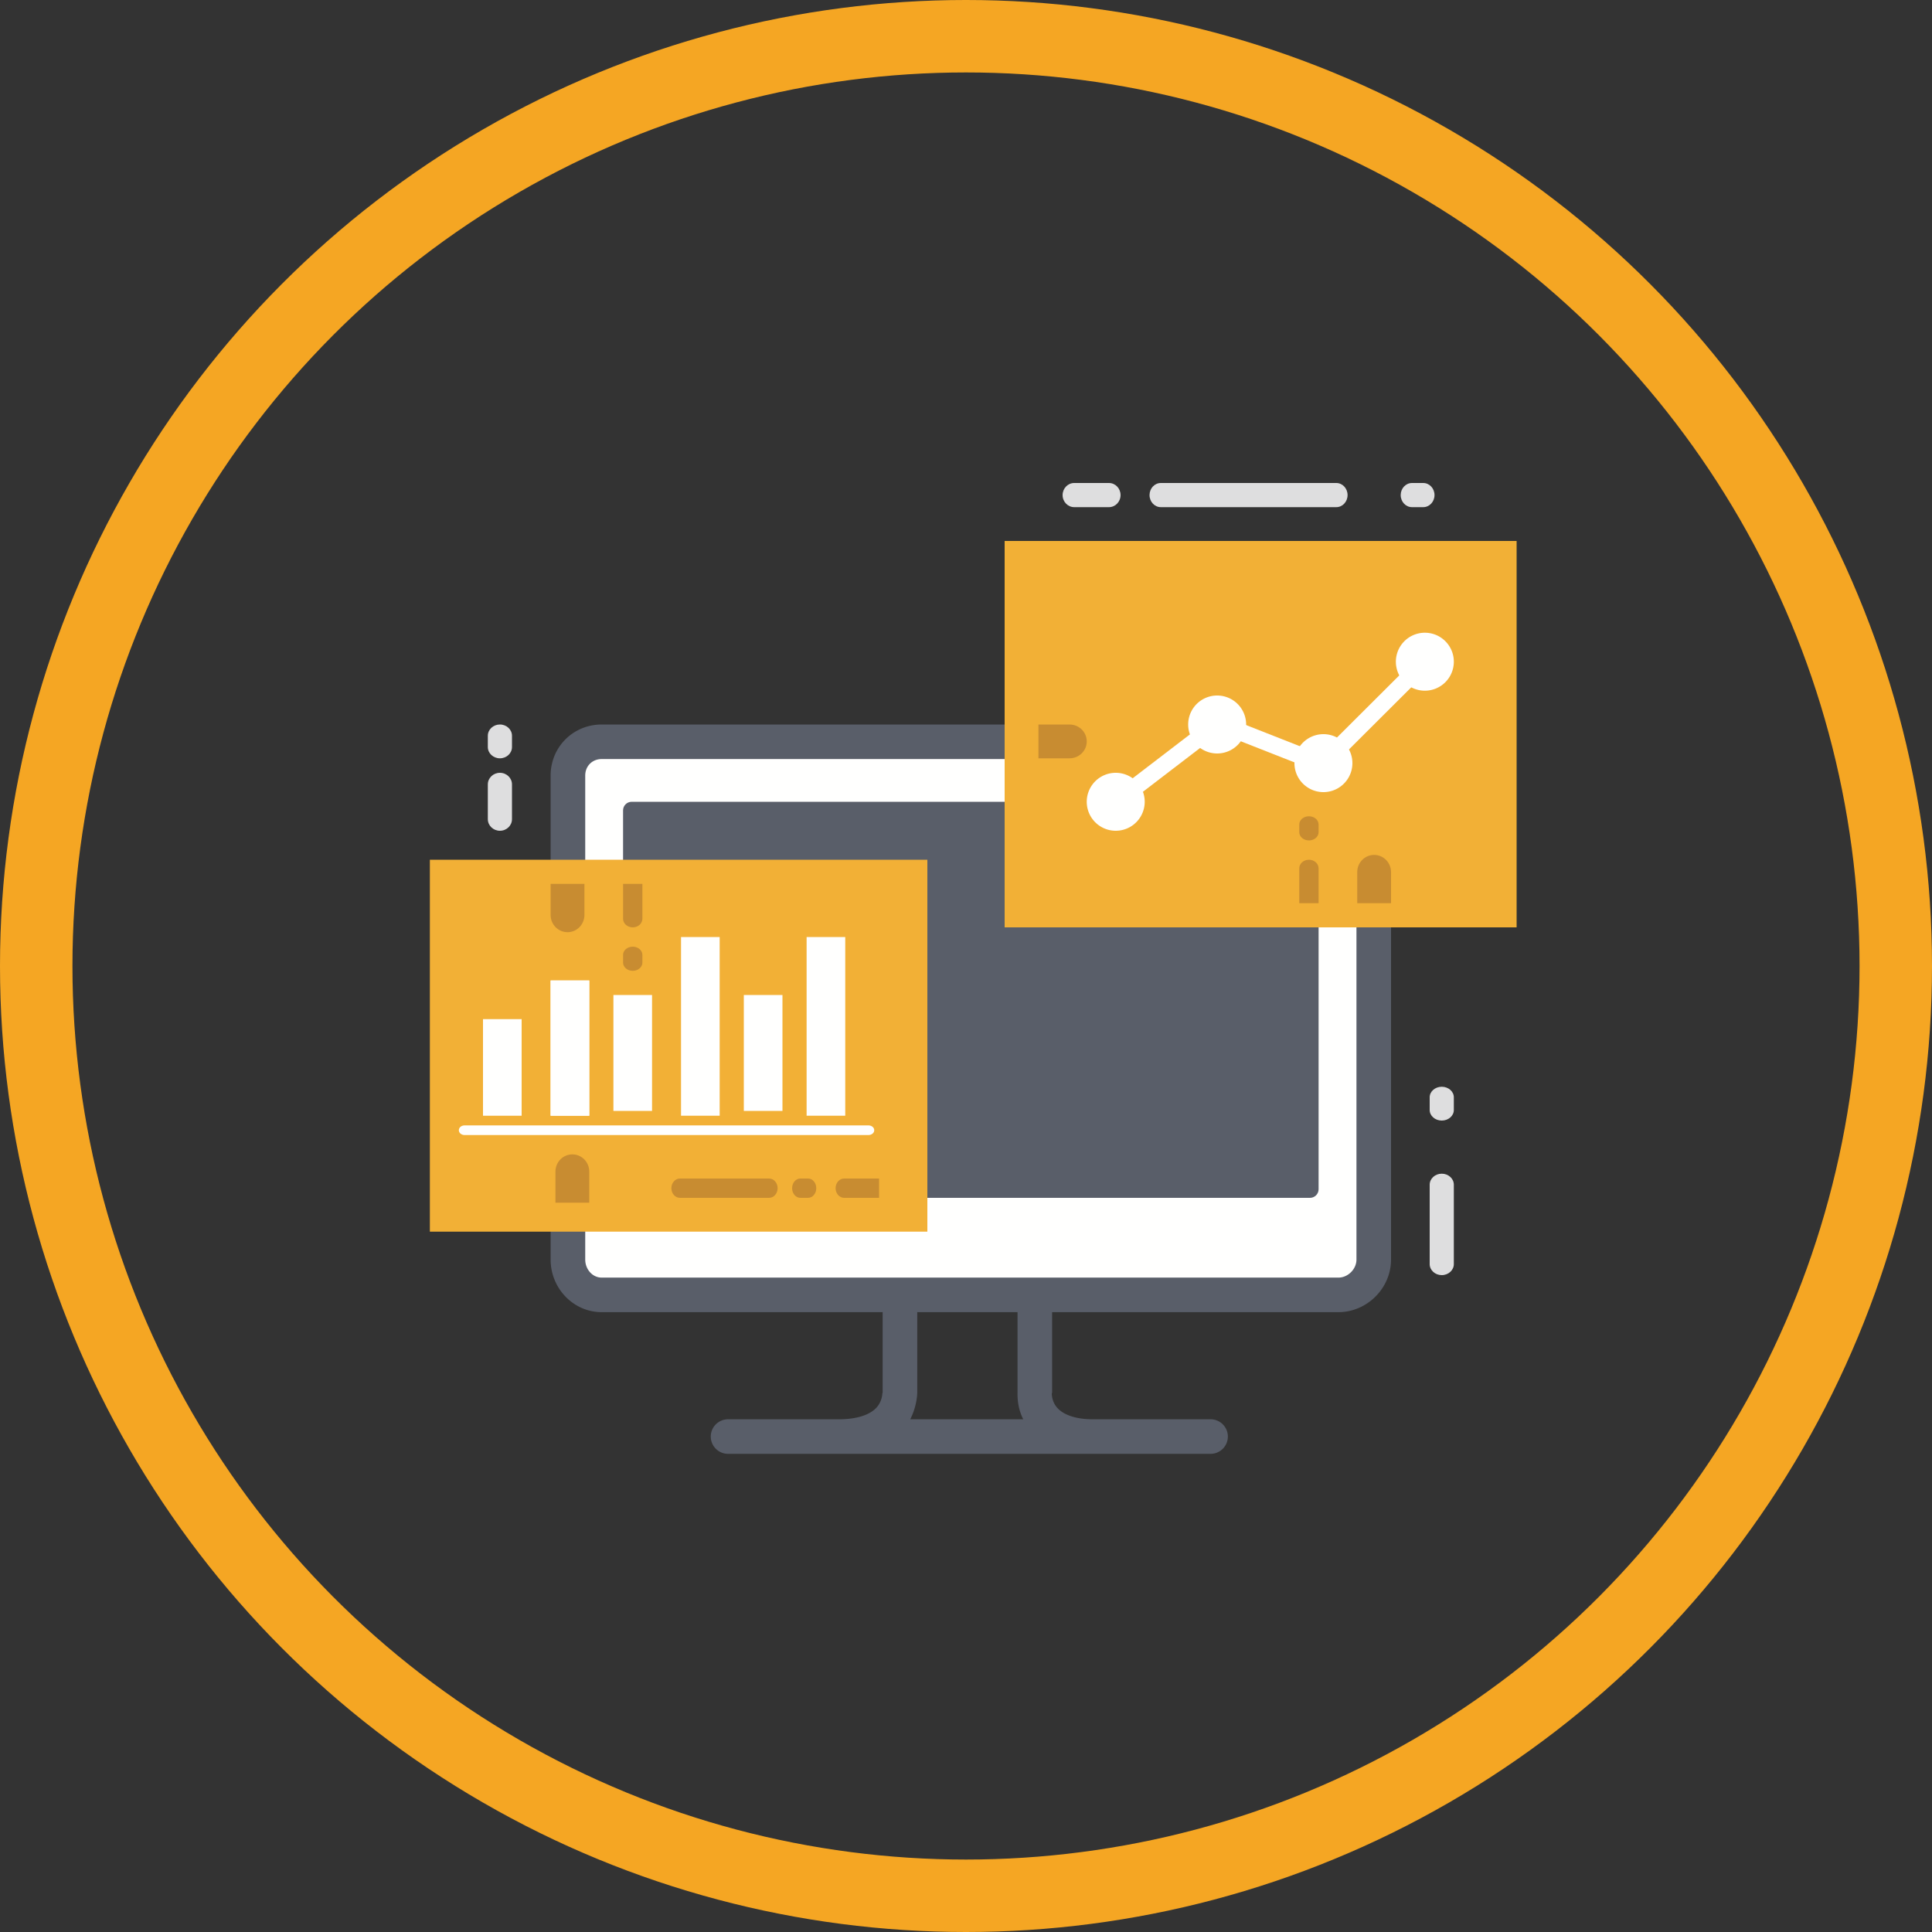 <svg width="400" height="400" xmlns="http://www.w3.org/2000/svg"><rect width="100%" height="100%" fill="#333333" stroke="none"/><g fill="none" fill-rule="evenodd"><circle stroke="#F5A623" stroke-width="15" cx="200" cy="200" r="192.5"/><path fill="#FFFFFE" d="M119 267h165V155H119z"/><path fill="#595E69" d="M131 245h141v-76H131z"/><path d="M132.564 244.444h136.872v-74.888H132.564v74.888zM271.22 166H130.784c-.983 0-1.784.795-1.784 1.776v78.448c0 .981.801 1.776 1.784 1.776H271.22c.983 0 1.78-.795 1.78-1.776v-78.448c0-.981-.797-1.776-1.78-1.776z" fill="#595E69"/><path d="M280.84 260.78c0 1.972-1.75 3.735-3.738 3.735H124.585c-1.965 0-3.42-1.763-3.42-3.736V160.575c0-1.973 1.455-3.422 3.42-3.422h152.517c1.988 0 3.738 1.45 3.738 3.422V260.78zm-92.386 33.067c1.287-2.506 1.451-4.918 1.451-5.587v-16.592h20.763v16.606c0 .627-.099 3.067 1.184 5.573h-23.398zM277.102 150H124.585c-5.91 0-10.585 4.657-10.585 10.575V260.78c0 5.919 4.675 10.889 10.585 10.889h58.156v16.657c0 .113-.07.099-.066.183 0 .262-.112 1.81-1.324 3.043-1.432 1.45-4.1 2.296-7.655 2.296h-22.958a3.575 3.575 0 00-3.58 3.576c0 1.973 1.6 3.577 3.58 3.577h99.897c1.98 0 3.58-1.604 3.58-3.577 0-1.977-1.6-3.576-3.58-3.576H226.26c-3.337 0-5.831-.818-7.216-2.211-1.259-1.272-1.278-2.866-1.282-3.128.004-.066.065-.089.065-.182v-16.658h59.275c5.933 0 10.898-4.97 10.898-10.889V160.575c0-5.918-4.965-10.575-10.898-10.575z" fill="#595E69"/><path fill="#F2B036" d="M208 192h106v-80H208zM89 255h103v-77H89z"/><path d="M230.737 168a1.724 1.724 0 01-1.388-.705 1.787 1.787 0 01.343-2.473l22.28-17.072 21.366 8.404 20.71-20.652a1.72 1.72 0 012.457.028c.669.696.66 1.816-.028 2.497l-22.308 22.241-21.648-8.512-20.744 15.89a1.69 1.69 0 01-1.04.354" fill="#FFFFFE"/><path d="M301 136.998a5.999 5.999 0 01-6 6.002c-3.317 0-6-2.687-6-6.002a5.998 5.998 0 016-5.998c3.317 0 6 2.687 6 5.998M280 157.998a6 6 0 11-12 .004 6 6 0 0112-.004M258 150.002a6 6 0 11-12-.005 6 6 0 0112 .005M237 165.998a6 6 0 11-12 .004 6 6 0 0112-.004" fill="#FFFFFE"/><path d="M284.5 177c-1.934 0-3.5 1.594-3.5 3.558V187h7v-6.442c0-1.964-1.566-3.558-3.5-3.558M118.502 239c-1.935 0-3.502 1.594-3.502 3.561V249h7v-6.439c0-1.967-1.567-3.561-3.498-3.561M117.5 193c1.934 0 3.5-1.598 3.5-3.561V183h-7v6.439c0 1.963 1.566 3.561 3.5 3.561M225 153.5c0-1.934-1.594-3.5-3.558-3.5H215v7h6.442c1.964 0 3.558-1.57 3.558-3.5M271 178c-1.102 0-2 .795-2 1.77V187h4v-7.23c0-.975-.893-1.77-2-1.77M271 169c-1.102 0-2 .759-2 1.7v1.6c0 .941.898 1.7 2 1.7 1.107 0 2-.759 2-1.7v-1.6c0-.941-.893-1.7-2-1.7M173 246c0 1.107.795 2 1.77 2H182v-4h-7.23c-.975 0-1.77.898-1.77 2M164 246c0 1.107.762 2 1.698 2h1.604c.94 0 1.698-.893 1.698-2 0-1.102-.758-2-1.698-2h-1.604c-.936 0-1.698.898-1.698 2M139 246c0 1.107.795 2 1.77 2h18.46c.975 0 1.77-.893 1.77-2 0-1.102-.795-2-1.77-2h-18.46c-.975 0-1.77.898-1.77 2M131 192c1.107 0 2-.79 2-1.77V183h-4v7.23c0 .98.898 1.77 2 1.77M131 201c1.107 0 2-.762 2-1.698v-1.604c0-.94-.893-1.698-2-1.698-1.102 0-2 .758-2 1.698v1.604c0 .936.898 1.698 2 1.698" fill="#C88C31"/><path fill="#FFFFFE" d="M100 231h8v-20h-8zM114 231h8v-28h-8z"/><path fill="#FFFFFE" d="M114 231h8v-28h-8zM127 230h8v-24h-8zM154 230h8v-24h-8zM141 231h8v-37h-8zM167 231h8v-37h-8zM179.797 235H96.203c-.665 0-1.203-.432-1.203-1 0-.568.538-1 1.203-1h83.594c.665 0 1.203.432 1.203 1 0 .568-.538 1-1.203 1"/><path d="M294.667 105h-2.334c-1.288 0-2.333-1.12-2.333-2.5s1.045-2.5 2.333-2.5h2.334c1.288 0 2.333 1.12 2.333 2.5s-1.045 2.5-2.333 2.5M276.67 105h-36.34c-1.286 0-2.33-1.12-2.33-2.5s1.044-2.5 2.33-2.5h36.34c1.286 0 2.33 1.12 2.33 2.5s-1.044 2.5-2.33 2.5M229.6 105h-7.2c-1.325 0-2.4-1.12-2.4-2.5s1.075-2.5 2.4-2.5h7.2c1.325 0 2.4 1.12 2.4 2.5s-1.075 2.5-2.4 2.5M103.5 157c-1.38 0-2.5-1.045-2.5-2.333v-2.334c0-1.288 1.12-2.333 2.5-2.333s2.5 1.045 2.5 2.333v2.334c0 1.288-1.12 2.333-2.5 2.333M103.5 172c-1.38 0-2.5-1.075-2.5-2.4v-7.2c0-1.325 1.12-2.4 2.5-2.4s2.5 1.075 2.5 2.4v7.2c0 1.325-1.12 2.4-2.5 2.4M298.5 264c-1.38 0-2.5-1.023-2.5-2.283v-16.434c0-1.26 1.12-2.283 2.5-2.283s2.5 1.023 2.5 2.283v16.434c0 1.26-1.12 2.283-2.5 2.283M298.5 232c-1.38 0-2.5-.98-2.5-2.188v-2.625c0-1.207 1.12-2.187 2.5-2.187s2.5.98 2.5 2.188v2.625c0 1.207-1.12 2.187-2.5 2.187" fill="#DEDEDF"/></g></svg>